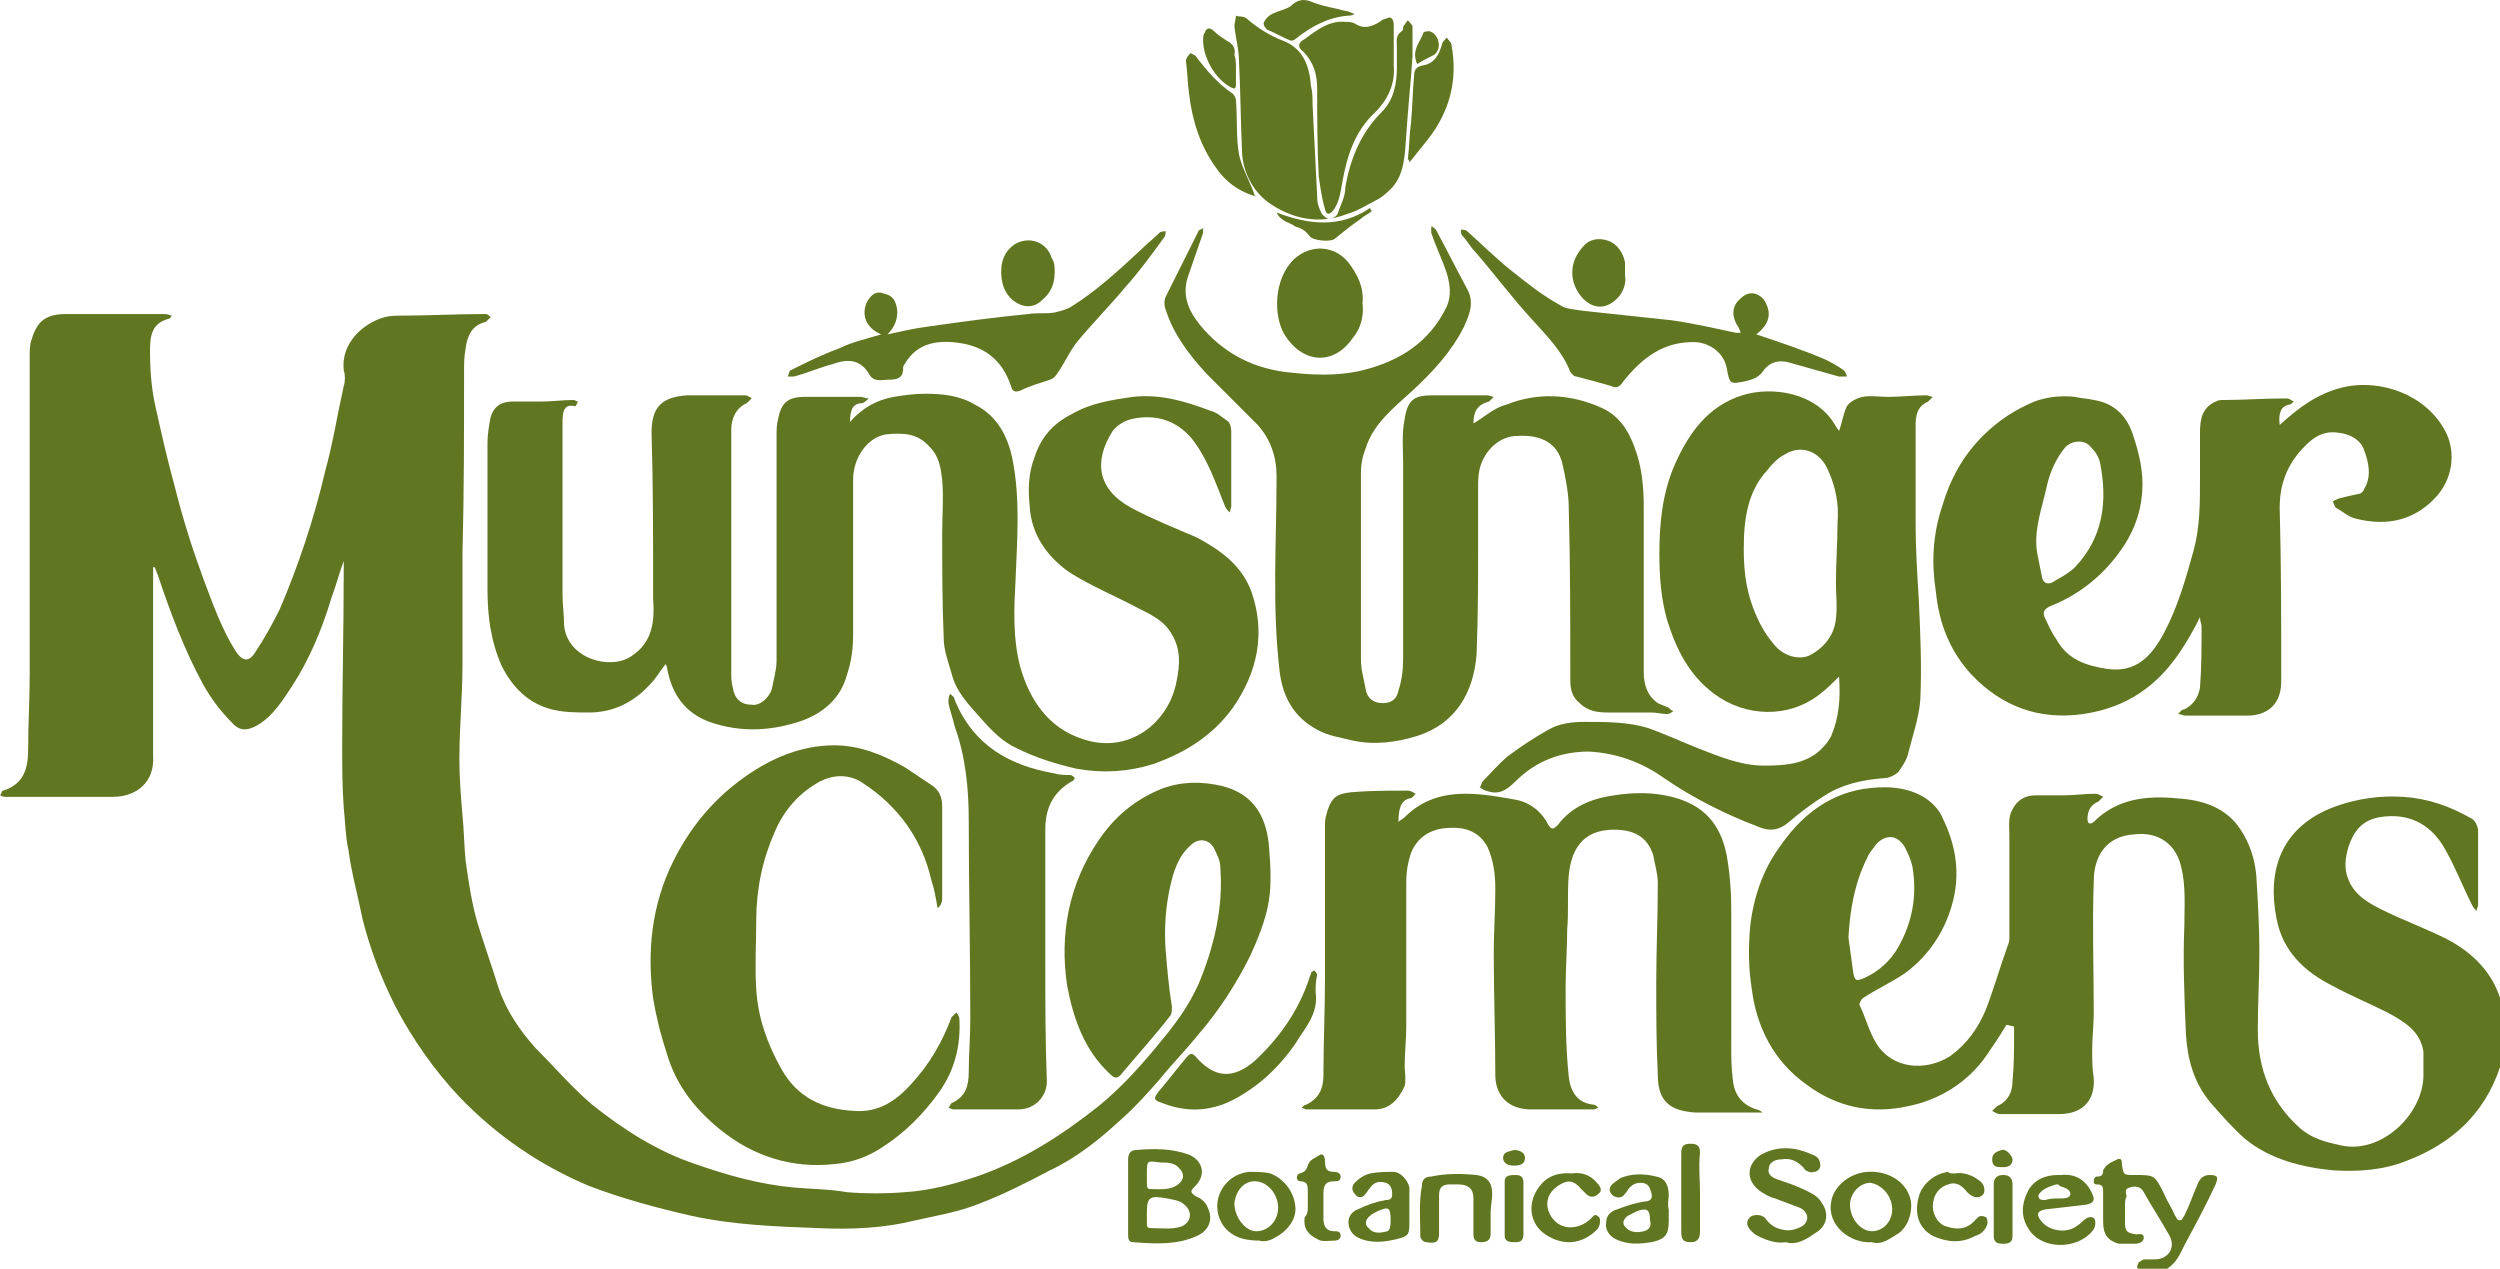<?xml version="1.0" encoding="utf-8"?>
<!-- Generator: Adobe Illustrator 27.5.0, SVG Export Plug-In . SVG Version: 6.00 Build 0)  -->
<svg version="1.1" id="Layer_1" xmlns="http://www.w3.org/2000/svg" xmlns:xlink="http://www.w3.org/1999/xlink" x="0px" y="0px"
	 viewBox="0 0 160 81.2" style="enable-background:new 0 0 160 81.2;" xml:space="preserve">
<style type="text/css">
	.st0{fill:#617620;}
</style>
<g>
	<g>
		<path class="st0" d="M136,77.3c0,0.3,0,0.6,0,0.9c0,0.6,0.1,0.7,0.7,0.8c0.2,0,0.5-0.1,0.5,0.2c0,0.3-0.3,0.4-0.6,0.4
			c-0.3,0-0.7,0-1,0c-0.7-0.2-1-0.6-1-1.4c0-0.6,0-1.3,0-1.9c0-0.3,0-0.5-0.4-0.5c-0.2,0-0.2-0.1-0.2-0.2c0-0.2,0.1-0.3,0.2-0.3
			c0.3,0,0.4-0.1,0.4-0.4c0.2-0.4,0.5-0.5,0.9-0.7c0.3-0.1,0.3,0.1,0.3,0.3c0.1,0.7,0.1,0.7,0.8,0.7c1.3,0,1.3,0,1.9,1.2
			c0.2,0.5,0.5,0.9,0.7,1.4c0.1,0.1,0.1,0.3,0.3,0.3c0.2,0,0.2-0.2,0.3-0.3c0.3-0.6,0.5-1.2,0.8-1.9c0.1-0.3,0.3-0.7,0.8-0.7
			c0.5,0,0.6,0.1,0.4,0.6c-0.6,1.3-1.3,2.6-2,3.9c-0.3,0.6-0.5,1.1-1.1,1.5c-0.6,0.3-1.1,0.2-1.7,0.1c-0.1,0-0.3-0.2-0.2-0.3
			c0-0.2,0.2-0.3,0.4-0.4c0.2,0,0.4,0,0.7,0c0.9,0,1.4-0.8,0.9-1.6c-0.5-0.9-1.1-1.8-1.6-2.7c-0.2-0.4-0.6-0.4-0.9-0.3
			c-0.4,0.1-0.2,0.4-0.2,0.6C136,76.7,136,77,136,77.3"/>
		<path class="st0" d="M72.2,76.5c0-0.8,0-1.5,0-2.3c0-0.4,0.2-0.6,0.5-0.6c1.2-0.1,2.3-0.1,3.4,0.3c0.9,0.4,1.1,1.3,0.4,2
			c-0.3,0.3-0.4,0.4,0.1,0.7c0.3,0.1,0.6,0.4,0.7,0.7c0.3,0.6,0.2,1.4-0.7,1.8c-1.3,0.6-2.7,0.5-4.1,0.4c-0.3,0-0.3-0.3-0.3-0.5
			C72.2,78.1,72.2,77.3,72.2,76.5 M73.4,77.6c0,0.2,0,0.4,0,0.7c0,0.2,0,0.3,0.3,0.3c0.6,0,1.3,0.1,1.9-0.1c0.7-0.3,0.7-1,0.2-1.4
			c-0.3-0.3-0.7-0.3-1.1-0.4C73.6,76.5,73.4,76.6,73.4,77.6 M73.4,75.2c0,0.2,0,0.4,0,0.6c0,0.1,0,0.3,0.2,0.3
			c0.6,0,1.3,0.1,1.8-0.3c0.4-0.3,0.4-0.7,0.1-1c-0.3-0.4-0.8-0.4-1.2-0.4C73.4,74.3,73.4,74.2,73.4,75.2"/>
		<path class="st0" d="M114.3,79.5c-0.6,0.1-1.2-0.1-1.8-0.4c-0.2-0.1-0.3-0.2-0.4-0.3c-0.3-0.3-0.4-0.6-0.1-0.9
			c0.2-0.2,0.8-0.2,1,0.1c0.3,0.4,0.6,0.6,1.1,0.7c0.4,0.1,0.8,0,1.2-0.2c0.5-0.3,0.5-0.9-0.1-1.2c-0.5-0.2-1.1-0.4-1.6-0.6
			c-0.4-0.1-0.7-0.3-1-0.5c-0.9-0.7-0.8-1.7,0.1-2.3c1.1-0.6,2.2-0.5,3.3,0c0.3,0.1,0.5,0.3,0.5,0.7c0,0.2-0.2,0.4-0.4,0.4
			c-0.3,0.1-0.6-0.1-0.7-0.3c-0.4-0.4-0.8-0.6-1.4-0.5c-0.4,0-0.8,0.2-0.8,0.6c-0.1,0.4,0.3,0.6,0.6,0.7c0.6,0.2,1.2,0.4,1.8,0.7
			c0.4,0.2,0.8,0.4,1,0.8c0.5,0.7,0.3,1.5-0.4,1.9C115.5,79.4,114.9,79.7,114.3,79.5"/>
		<path class="st0" d="M131.9,75.2c0.9-0.1,1.6,0.3,2,1.2c0.2,0.4,0.1,0.6-0.4,0.7c-0.9,0.1-1.7,0.2-2.6,0.3
			c-0.5,0.1-0.6,0.3-0.3,0.7c0.5,0.7,1.7,0.9,2.4,0.3c0.2-0.1,0.3-0.3,0.5-0.4c0.1-0.1,0.2-0.1,0.4-0.1c0.2,0.1,0.2,0.2,0.2,0.4
			c0,0.2-0.1,0.4-0.2,0.5c-1,1.2-3.3,1.2-4.1-0.2c-0.5-0.8-0.4-1.6,0-2.4c0.4-0.7,1.1-1,1.9-1C131.7,75.2,131.8,75.2,131.9,75.2
			 M131.6,75.8c-0.3,0.1-0.7,0.2-1,0.5c-0.1,0.1-0.2,0.2-0.1,0.4c0.1,0.1,0.2,0.1,0.4,0.1c0.3-0.1,0.6-0.1,0.9-0.1
			c0.3,0,0.7,0,0.7-0.3c0-0.3-0.4-0.4-0.7-0.5C131.8,75.8,131.7,75.8,131.6,75.8"/>
		<path class="st0" d="M119.8,79.5c-1.4,0.1-2.9-1.1-2.6-2.6c0.1-0.8,1-1.8,2.3-1.9c1.4-0.1,2.6,0.7,2.8,1.9
			c0.1,0.7-0.2,1.7-0.9,2.1C120.9,79.3,120.4,79.7,119.8,79.5 M121.1,77.4c0-0.9-0.7-1.6-1.4-1.7c-0.7,0-1.3,0.7-1.3,1.4
			c0,0.9,0.7,1.7,1.4,1.7C120.5,78.8,121.1,78.2,121.1,77.4"/>
		<path class="st0" d="M80.6,79.4c-1.1,0-1.9-0.3-2.4-1.1c-0.8-1.4,0.1-3.1,1.7-3.3c0.5,0,1,0,1.4,0.1c0.8,0.3,1.5,1.1,1.6,2.1
			c0.1,0.8-0.5,1.6-1.3,2C81.3,79.4,80.9,79.5,80.6,79.4 M81.8,77.3c0-0.9-0.7-1.7-1.5-1.7c-0.7,0-1.2,0.6-1.3,1.4
			c0,0.9,0.7,1.8,1.4,1.8C81.2,78.8,81.8,78.1,81.8,77.3"/>
		<path class="st0" d="M90.2,77.4c0,0.2,0,0.5,0,0.7c0,0.9,0,1-0.8,1.2c-0.8,0.2-1.7,0.3-2.5-0.1c-0.4-0.2-0.6-0.6-0.6-1
			c0-0.4,0.3-0.7,0.6-0.8c0.6-0.3,1.2-0.5,1.8-0.6c0.3,0,0.4-0.1,0.4-0.4c0-0.3-0.1-0.6-0.4-0.7c-0.4-0.1-0.7-0.1-1,0.3
			c-0.1,0.1-0.2,0.3-0.3,0.4c-0.2,0.3-0.5,0.3-0.7,0c-0.2-0.2-0.2-0.5,0-0.7c0.3-0.3,0.6-0.5,1-0.6c0.5-0.1,1-0.1,1.5-0.1
			c0.4,0,0.9,0.5,1,1C90.2,76.5,90.2,77,90.2,77.4C90.2,77.4,90.2,77.4,90.2,77.4 M89,78.1c0-0.8-0.1-0.9-0.8-0.6
			c-0.2,0.1-0.4,0.2-0.5,0.3c-0.3,0.2-0.4,0.6-0.1,0.8c0.3,0.4,0.8,0.3,1.2,0.2C89,78.7,89,78.3,89,78.1"/>
		<path class="st0" d="M106.8,77.4c0,0.2,0,0.5,0,0.7c0,0.9-0.2,1.2-1.1,1.4c-0.7,0.1-1.5,0.2-2.3-0.2c-0.4-0.2-0.7-0.6-0.6-1.1
			c0-0.4,0.3-0.7,0.7-0.8c0.5-0.2,1.1-0.4,1.7-0.5c0.3,0,0.6-0.1,0.5-0.5c-0.1-0.4-0.2-0.7-0.7-0.7c-0.3,0-0.5,0.1-0.7,0.3
			c-0.1,0.1-0.2,0.3-0.3,0.4c-0.2,0.3-0.5,0.3-0.8,0.1c-0.3-0.3-0.2-0.6,0.1-0.8c0.1-0.1,0.3-0.2,0.4-0.3c0.7-0.3,1.5-0.3,2.3-0.1
			c0.6,0.1,0.8,0.6,0.8,1.2C106.8,76.7,106.7,77.1,106.8,77.4L106.8,77.4z M105.6,78.1c0-0.7-0.2-0.8-0.8-0.6
			c-0.2,0.1-0.4,0.2-0.6,0.3c-0.3,0.2-0.4,0.5-0.2,0.7c0.3,0.4,0.8,0.4,1.2,0.3C105.6,78.7,105.7,78.4,105.6,78.1"/>
		<path class="st0" d="M95.4,77.6c0,0.5,0,0.9,0,1.4c0,0.4-0.3,0.5-0.6,0.5c-0.3,0-0.5-0.1-0.5-0.5c0-0.8,0-1.6,0-2.3
			c0-0.6-0.3-0.9-1-0.9c-0.2,0-0.3,0-0.5,0c-0.5,0-0.7,0.2-0.7,0.7c0,0.8,0,1.6,0,2.4c0,0.6-0.2,0.7-0.8,0.6c-0.2,0-0.4-0.2-0.4-0.4
			c0-1.1-0.1-2.1,0.1-3.2c0-0.4,0.2-0.6,0.6-0.6c0.9-0.2,1.9-0.2,2.9-0.1c0.7,0.1,1,0.5,1,1.2C95.5,76.8,95.4,77.2,95.4,77.6
			L95.4,77.6z"/>
		<path class="st0" d="M125.1,75.1c0.5-0.1,1.1,0.1,1.5,0.4c0.3,0.2,0.4,0.4,0.4,0.7c0,0.2-0.1,0.3-0.3,0.4
			c-0.3,0.1-0.6-0.1-0.8-0.3c-0.3-0.4-0.7-0.7-1.2-0.5c-0.7,0.2-1,0.8-1,1.4c0,0.6,0.4,1.2,0.9,1.3c0.6,0.2,1.2,0.2,1.7-0.3
			c0.1-0.1,0.2-0.2,0.3-0.3c0.1-0.1,0.3-0.1,0.5,0c0.1,0.1,0.1,0.3,0.1,0.4c-0.1,0.4-0.4,0.7-0.8,0.8c-0.9,0.5-1.8,0.4-2.7,0
			c-0.9-0.5-1.2-1.4-0.9-2.5c0.2-0.8,1-1.5,1.9-1.6C124.7,75.1,124.9,75.1,125.1,75.1"/>
		<path class="st0" d="M100.6,75.1c0.6-0.1,1.2,0.1,1.6,0.6c0.2,0.2,0.4,0.5,0.1,0.7c-0.2,0.2-0.5,0.3-0.8,0
			c-0.1-0.1-0.2-0.2-0.3-0.3c-0.5-0.6-0.9-0.6-1.5-0.2c-0.6,0.4-0.8,1-0.6,1.6c0.4,1.1,1.6,1.4,2.6,0.6c0.1-0.1,0.2-0.2,0.2-0.2
			c0.1-0.1,0.2-0.2,0.3-0.1c0.2,0.1,0.2,0.2,0.2,0.4c0,0.2-0.1,0.4-0.2,0.5c-0.9,0.9-2.1,1.1-3.3,0.3c-0.9-0.6-1.2-1.8-0.5-2.9
			C98.8,75.5,99.4,75,100.6,75.1"/>
		<path class="st0" d="M83.7,77.2c0-0.3,0-0.6,0-0.9c0-0.4,0-0.7-0.5-0.7c-0.1,0-0.2-0.1-0.2-0.2c0-0.2,0.1-0.3,0.2-0.3
			c0.3-0.1,0.4-0.2,0.5-0.5c0.1-0.4,0.5-0.5,0.8-0.7c0.2-0.1,0.3,0.2,0.3,0.4c0,0.5,0.1,0.7,0.6,0.7c0.2,0,0.4,0.1,0.4,0.3
			c0,0.3-0.2,0.3-0.4,0.3c-0.6,0-0.7,0.3-0.7,0.8c0,0.5,0,1.1,0,1.6c0,0.5,0.2,0.8,0.7,0.8c0.2,0,0.4,0,0.4,0.3
			c0,0.2-0.2,0.3-0.4,0.3c-0.4,0-0.8,0.1-1.1-0.1c-0.6-0.3-0.9-0.7-0.8-1.4C83.7,77.7,83.7,77.5,83.7,77.2"/>
		<path class="st0" d="M108.8,76.3c0,0.8,0,1.7,0,2.5c0,0.4-0.1,0.7-0.6,0.7c-0.5,0-0.6-0.2-0.6-0.7c0-1.7,0-3.3,0-5
			c0-0.5,0.2-0.6,0.6-0.6c0.5,0,0.6,0.2,0.6,0.6C108.7,74.7,108.8,75.5,108.8,76.3"/>
		<path class="st0" d="M127.6,77.3c0-0.5,0-1,0-1.5c0-0.4,0.2-0.6,0.6-0.6c0.4,0,0.6,0.2,0.6,0.6c0,1.1,0,2.2,0,3.3
			c0,0.4-0.2,0.5-0.6,0.5c-0.4,0-0.6-0.1-0.6-0.5C127.6,78.4,127.6,77.9,127.6,77.3"/>
		<path class="st0" d="M97.5,77.3c0,0.6,0,1.1,0,1.7c0,0.4-0.2,0.5-0.5,0.5c-0.3,0-0.7,0-0.7-0.4c0-1.2,0-2.3,0-3.5
			c0-0.4,0.4-0.4,0.7-0.4c0.3,0,0.5,0.1,0.5,0.5C97.5,76.2,97.5,76.7,97.5,77.3"/>
		<path class="st0" d="M96.9,73.6c0.4,0,0.7,0.2,0.7,0.5c0,0.4-0.3,0.5-0.7,0.5c-0.3,0-0.7-0.1-0.7-0.5
			C96.2,73.7,96.6,73.7,96.9,73.6"/>
		<path class="st0" d="M128.2,74.7c-0.4,0-0.7,0-0.7-0.5c0-0.4,0.3-0.5,0.6-0.6c0.3-0.1,0.7,0.4,0.7,0.6
			C128.8,74.6,128.5,74.7,128.2,74.7"/>
		<path class="st0" d="M22,35.9c-0.3,0.8-0.5,1.6-0.8,2.4c-0.6,2-1.4,3.9-2.5,5.6c-0.6,0.9-1.2,1.9-2.2,2.5
			c-0.7,0.4-1.2,0.4-1.7-0.2c-0.7-0.7-1.3-1.5-1.8-2.4c-1.2-2.2-2.1-4.6-2.9-7c-0.1-0.2-0.1-0.3-0.2-0.5c0,0-0.1,0-0.1,0
			c0,0.6,0,1.1,0,1.7c0,2.5,0,5,0,7.4c0,1,0,2,0,3C9.9,50,8.8,51,7.2,51c-2.3,0-4.5,0-6.8,0C0.3,51,0.2,51,0,50.9
			c0.1-0.1,0.1-0.3,0.2-0.3c1.3-0.4,1.6-1.4,1.6-2.6c0-1.6,0.1-3.2,0.1-4.8c0-6.8,0-13.6,0-20.4c0-0.3,0-0.7,0.1-1
			c0.3-1,0.7-1.7,2.2-1.7c2.1,0,4.2,0,6.4,0c0.1,0,0.3,0.1,0.4,0.1c-0.1,0.1-0.1,0.2-0.2,0.2c-1.2,0.3-1.2,1.3-1.2,2.2
			c0,1.1,0.1,2.2,0.3,3.2c0.4,1.8,0.8,3.6,1.3,5.4c0.5,2,1.1,3.9,1.8,5.8c0.6,1.6,1.2,3.3,2.1,4.7c0.4,0.6,0.8,0.7,1.2,0.1
			c0.6-0.9,1.1-1.8,1.6-2.8c1.2-2.8,2.2-5.8,2.9-8.8c0.5-1.8,0.8-3.7,1.2-5.5c0.1-0.3,0.1-0.7,0-1c-0.2-1.7,1.2-3,2.6-3.4
			c0.4-0.1,0.8-0.1,1.1-0.1c1.7,0,3.5-0.1,5.2-0.1c0.1,0,0.2,0,0.2,0c0.1,0,0.2,0.1,0.3,0.2c-0.1,0.1-0.2,0.2-0.3,0.3
			c-0.9,0.2-1.2,0.9-1.3,1.7c-0.1,0.5-0.1,1-0.1,1.5c0,3.9,0,7.7-0.1,11.6c0,2.4,0,4.7,0,7.1c0,2-0.2,4.1-0.2,6.1
			c0,1.2,0.1,2.4,0.2,3.6c0.1,1,0.1,1.9,0.2,2.9c0.2,1.4,0.4,2.8,0.8,4.1c0.4,1.3,0.9,2.7,1.3,4c0.5,1.5,1.4,2.8,2.4,3.9
			c1.2,1.2,2.3,2.5,3.6,3.6c2,1.6,4.2,3,6.6,3.8c2,0.7,4.1,1.3,6.3,1.5c1.1,0.1,2.3,0.1,3.4,0.3c1.2,0.1,2.5,0.1,3.7,0
			c1.6-0.1,3.1-0.5,4.6-1c2.9-1,5.4-2.6,7.8-4.5c1.6-1.3,2.9-2.8,4.2-4.4c0.9-1.1,1.6-2.1,2.2-3.4c1-2.4,1.6-4.9,1.4-7.5
			c0-0.4-0.2-0.8-0.4-1.2c-0.3-0.6-1-0.7-1.5-0.2c-0.8,0.7-1.1,1.7-1.3,2.6c-0.3,1.3-0.4,2.7-0.3,4.1c0.1,1.2,0.2,2.4,0.4,3.6
			c0,0.2,0,0.5-0.1,0.6c-1,1.3-2.1,2.5-3.1,3.7c-0.3,0.4-0.5,0.3-0.8,0c-1.6-1.5-2.3-3.5-2.7-5.6c-0.5-3.3,0.1-6.5,2-9.3
			c1-1.5,2.3-2.6,4-3.3c1.3-0.5,2.6-0.5,3.9-0.2c2,0.5,2.8,1.9,3,3.7c0.1,1.2,0.2,2.5,0,3.7c-0.2,1.2-0.7,2.4-1.2,3.5
			c-0.9,1.8-2,3.5-3.3,5c-0.8,1-1.7,1.9-2.5,2.9c-0.8,0.9-1.5,1.7-2.4,2.5c-1.4,1.3-2.9,2.5-4.6,3.3c-1.5,0.8-3.1,1.6-4.7,2.2
			c-1.3,0.5-2.6,0.7-3.9,1c-2,0.5-4.1,0.6-6.2,0.5c-2.7-0.1-5.5-0.2-8.2-0.8c-2.2-0.5-4.4-1.1-6.5-1.9c-3.1-1.3-5.9-3.2-8.3-5.7
			c-1.6-1.7-3-3.7-4.1-5.8c-0.9-1.8-1.6-3.6-2.1-5.6c-0.3-1.5-0.7-2.9-0.9-4.4c-0.2-0.9-0.2-1.8-0.3-2.7c-0.1-1.3-0.1-2.7-0.1-4
			c0-3.8,0.1-7.5,0.1-11.3c0-0.2,0-0.4,0-0.6C22.1,36,22,35.9,22,35.9"/>
		<path class="st0" d="M54.4,27c0.8-0.9,1.7-1.4,2.8-1.6c0.6-0.1,1.3-0.2,2-0.2c1.1,0,2.2,0.1,3.2,0.7c1.4,0.7,2.1,2,2.4,3.5
			c0.5,2.5,0.3,5.1,0.2,7.6c-0.1,1.9-0.2,3.8,0.3,5.7c0.6,2.1,1.8,3.9,4,4.6c2.9,1,5.5-1,6-3.7c0.2-1,0.3-2-0.3-3
			c-0.5-0.9-1.4-1.3-2.2-1.7c-1.5-0.8-3-1.4-4.4-2.3c-1.4-1-2.4-2.4-2.5-4.2c-0.1-1-0.1-2.1,0.3-3.1c0.4-1.3,1.2-2.2,2.4-2.8
			c1.2-0.7,2.5-0.9,3.9-1.1c1.8-0.2,3.4,0.3,5,0.9c0.4,0.1,0.7,0.4,1,0.6c0.2,0.1,0.3,0.4,0.3,0.7c0,1.6,0,3.2,0,4.8
			c0,0.1-0.1,0.3-0.1,0.4c-0.1-0.1-0.2-0.2-0.3-0.4c-0.6-1.5-1.1-3-2.1-4.3c-1-1.2-2.3-1.6-3.8-1.3c-0.5,0.1-1,0.4-1.3,0.8
			c-1.2,1.9-1,3.7,1.2,4.9c1.3,0.7,2.8,1.3,4.2,1.9c1.5,0.8,2.9,1.8,3.5,3.5c0.9,2.6,0.4,5.1-1.2,7.4c-1.3,1.8-3.1,2.9-5.1,3.6
			c-1.6,0.5-3.2,0.6-4.9,0.3c-1.3-0.3-2.6-0.7-3.8-1.3c-0.9-0.4-1.6-1.1-2.3-1.9c-0.8-0.9-1.6-1.7-1.9-2.9c-0.2-0.7-0.5-1.5-0.5-2.2
			c-0.1-2.3-0.1-4.5-0.1-6.8c0-1.1,0.1-2.2,0-3.4c-0.1-0.8-0.2-1.5-0.8-2.1c-0.8-0.9-1.7-0.9-2.8-0.8c-1.2,0.2-2.1,1.5-2.1,2.9
			c0,3.3,0,6.6,0,9.9c0,0.9-0.1,1.7-0.4,2.6c-0.4,1.5-1.5,2.4-2.8,2.9c-2,0.7-4,0.8-6,0.1c-1.6-0.6-2.4-1.8-2.7-3.4
			c0-0.1,0-0.1-0.1-0.3c-0.4,0.5-0.6,0.9-1,1.3c-1,1.1-2.3,1.8-3.9,1.8c-0.8,0-1.6,0-2.4-0.2c-1.5-0.4-2.5-1.4-3.2-2.8
			c-0.7-1.6-0.9-3.2-0.9-4.9c0-3.1,0-6.3,0-9.4c0-0.5,0.1-1.1,0.2-1.6c0.2-0.7,0.7-1,1.4-1c0.6,0,1.2,0,1.8,0c0.7,0,1.4-0.1,2.1-0.1
			c0.1,0,0.2,0.1,0.3,0.1c-0.1,0.1-0.1,0.3-0.2,0.3C36,25.8,36,26.5,36,27.2c0,3.6,0,7.2,0,10.8c0,0.7,0.1,1.3,0.1,2
			c0.2,2.2,3,2.9,4.3,2c1.4-0.9,1.5-2.3,1.4-3.7c0-0.2,0-0.4,0-0.5c0-3.4,0-6.8-0.1-10.1c0-1.6,0.6-2.3,2.3-2.4c1.2,0,2.5,0,3.7,0
			c0.1,0,0.3,0.1,0.4,0.2c-0.1,0.1-0.2,0.2-0.3,0.3c-0.7,0.3-1,1-1,1.7c0,3.4,0,6.8,0,10.2c0,1.8,0,3.5,0,5.3c0,0.3,0,0.7,0.1,1
			c0.1,0.7,0.5,1.1,1.2,1.1c0.5,0.1,1.1-0.4,1.3-1c0.1-0.6,0.3-1.2,0.3-1.8c0-4.8,0-9.6,0-14.4c0-0.4,0-0.7,0.1-1.1
			c0.2-1,0.6-1.4,1.7-1.4c1.2,0,2.4,0,3.6,0c0.1,0,0.3,0.1,0.5,0.1c-0.1,0.1-0.2,0.2-0.4,0.3C54.6,25.8,54.4,26.2,54.4,27"/>
		<path class="st0" d="M128.4,65.6c-0.4,0.7-0.9,1.4-1.3,2c-1.2,1.7-3,2.8-5,3.2c-2.3,0.5-4.5,0.1-6.5-1.4c-2.1-1.5-3.2-3.7-3.5-6.2
			c-0.2-1.3-0.2-2.5-0.1-3.8c0.2-1.9,0.8-3.7,1.9-5.2c1.3-1.9,3-3.3,5.3-3.7c1.3-0.2,2.7-0.2,3.9,0.5c0.5,0.3,1,0.8,1.2,1.3
			c0.9,1.8,1.2,3.7,0.6,5.7c-0.5,1.7-1.5,3.2-3,4.3c-0.9,0.6-1.8,1-2.7,1.6c-0.1,0.1-0.2,0.3-0.2,0.4c0.4,0.8,0.6,1.7,1.1,2.5
			c1,1.6,3.1,1.8,4.7,0.8c1.1-0.8,1.8-1.8,2.3-3c0.5-1.3,0.9-2.7,1.4-4.1c0.1-0.2,0.1-0.4,0.1-0.5c0-2.2,0-4.4,0-6.5
			c0-0.6-0.1-1.2,0.2-1.7c0.3-0.6,0.8-0.9,1.5-0.9c0.6,0,1.2,0,1.8,0c0.7,0,1.3-0.1,2-0.1c0.2,0,0.3,0.1,0.5,0.2
			c-0.1,0.1-0.2,0.2-0.3,0.3c-0.5,0.2-0.7,0.6-0.7,1.1c0,0.1,0,0.2,0.1,0.3c0.1,0,0.2,0,0.3-0.1c1.5-1.5,3.4-1.7,5.4-1.5
			c1.6,0.1,3.1,0.6,4,2c0.6,0.9,0.9,1.9,1,2.9c0.1,1.6,0.2,3.3,0.2,4.9c0,1.7-0.1,3.3-0.1,5c0,2.5,0.8,4.6,2.7,6.3
			c0.8,0.7,1.7,0.9,2.6,1.1c2.6,0.6,5.3-2,5.3-4.5c0-0.5,0-1,0-1.5c-0.2-1.3-1.2-1.9-2.3-2.5c-1.2-0.6-2.4-1.1-3.5-1.7
			c-1.8-0.9-3.2-2.2-3.6-4.3c-0.6-3,0.2-5.9,3.8-7.2c1.4-0.5,2.9-0.7,4.3-0.6c1.6,0.1,3,0.6,4.4,1.4c0.2,0.1,0.4,0.5,0.4,0.8
			c0,1.6,0,3.1,0,4.7c0,0.1-0.1,0.3-0.1,0.4c-0.1-0.1-0.2-0.2-0.3-0.4c-0.6-1.2-1.1-2.5-1.8-3.7c-0.9-1.5-2.3-2.2-4.1-1.9
			c-1.2,0.2-1.7,1-2,1.9c-0.2,0.7-0.3,1.4,0,2.1c0.4,1,1.3,1.5,2.1,1.9c1.4,0.7,2.8,1.2,4.2,1.9c1.7,0.9,3,2.2,3.5,4.1
			c0.3,1.3,0.3,2.7-0.1,4.1c-1,3-3.1,4.9-6,6c-1.5,0.6-3.1,0.7-4.7,0.6c-2-0.2-4-0.7-5.6-2c-0.8-0.7-1.5-1.5-2.2-2.3
			c-1.1-1.3-1.5-2.8-1.6-4.4c-0.1-2.3-0.2-4.7-0.1-7c0-1.2,0.1-2.5-0.2-3.7c-0.3-1.4-1.4-2.3-3-2.1c-1.8,0.1-2.6,1.4-2.6,3
			c-0.1,2.8,0,5.6,0,8.4c0,0.8-0.1,1.6-0.1,2.4c0,0.6,0,1.2,0.1,1.8c0.1,1.6-0.9,2.3-2.2,2.3c-1.3,0-2.5,0-3.8,0
			c-0.2,0-0.3-0.1-0.5-0.2c0.1-0.1,0.2-0.2,0.3-0.3c0.7-0.3,1-0.9,1-1.6c0.1-1,0.1-2,0.1-3c0-0.2,0-0.4,0-0.5
			C128.5,65.6,128.5,65.6,128.4,65.6 M118.3,60c0.1,0.7,0.2,1.5,0.3,2.2c0.1,0.6,0.2,0.6,0.7,0.4c0.9-0.4,1.7-1.1,2.2-2
			c0.9-1.6,1.2-3.3,0.9-5.1c-0.1-0.5-0.3-0.9-0.5-1.3c-0.5-0.8-1.2-0.8-1.8-0.2c-0.2,0.3-0.5,0.6-0.6,0.9
			C118.7,56.5,118.4,58.2,118.3,60"/>
		<path class="st0" d="M94.3,27.1c0.7-0.4,1.3-1,2.1-1.2c2-0.8,4.1-0.7,6.1,0.2c1.1,0.5,1.7,1.4,2.1,2.5c0.5,1.3,0.6,2.6,0.6,3.9
			c0,3.5,0,7,0,10.5c0,0.8,0.2,1.5,0.9,2c0.2,0.1,0.5,0.2,0.7,0.3c0.1,0.1,0.2,0.2,0.3,0.2c-0.1,0.1-0.3,0.2-0.4,0.2
			c-0.3,0-0.7-0.1-1-0.1c-0.9,0-1.9,0-2.8,0c-0.7,0-1.3-0.1-1.8-0.6c-0.5-0.4-0.6-0.9-0.6-1.5c0-3.7,0-7.4-0.1-11
			c0-0.9-0.2-1.9-0.4-2.8c-0.3-1.3-1.3-1.9-2.9-1.8c-1.1,0-2.1,0.9-2.4,2.1c-0.1,0.4-0.1,0.8-0.1,1.2c0,1.1,0,2.2,0,3.3
			c0,2.5,0,4.9-0.1,7.4c-0.2,2.4-1.3,4.4-3.8,5.2c-1.3,0.4-2.7,0.6-4.1,0.3c-0.8-0.2-1.6-0.3-2.3-0.7c-1.5-0.8-2.2-2.1-2.4-3.7
			c-0.5-4.2-0.2-8.3-0.2-12.5c0-1.3-0.4-2.4-1.2-3.3c-1.1-1.1-2.2-2.2-3.3-3.3c-1.1-1.2-2.1-2.5-2.6-4.1c-0.1-0.2-0.1-0.6,0-0.8
			c0.7-1.4,1.4-2.8,2.1-4.2c0-0.1,0.2-0.1,0.3-0.2c0,0.1,0,0.2,0,0.3c-0.3,0.9-0.6,1.7-0.9,2.6c-0.5,1.3-0.1,2.3,0.7,3.3
			c1.4,1.7,3.2,2.7,5.4,3c1.7,0.2,3.3,0.3,5-0.1c2.4-0.6,4.3-1.8,5.4-4.1c0.3-0.7,0.2-1.4,0-2.1c-0.3-0.9-0.7-1.7-1-2.6
			c0-0.1,0-0.2,0-0.4c0.1,0,0.2,0.1,0.3,0.2c0.7,1.3,1.3,2.5,2,3.8c0.5,0.9,0.1,1.7-0.2,2.4c-0.8,1.6-2,2.9-3.3,4.1
			c-1.2,1.1-2.5,2.1-3,3.7c-0.2,0.5-0.3,1-0.3,1.6c0,4,0,7.9,0,11.9c0,0.7,0.2,1.3,0.3,1.9c0.1,0.6,0.5,0.9,1.1,0.9
			c0.6,0,0.9-0.3,1-0.8c0.2-0.6,0.3-1.3,0.3-2c0-4.2,0-8.3,0-12.5c0-1-0.1-1.9,0.1-2.9c0.2-1.3,0.7-1.5,1.8-1.5c1.2,0,2.4,0,3.5,0
			c0.1,0,0.3,0.1,0.4,0.1c-0.1,0.1-0.2,0.2-0.3,0.3C94.5,25.9,94.3,26.4,94.3,27.1"/>
		<path class="st0" d="M145.9,27.2c1.2-1.1,2.4-2,4-2.4c2.5-0.6,5.4,0.5,6.6,2.8c0.6,1.1,0.6,2.8-0.5,4.1c-1.4,1.6-3.2,2-5.2,1.5
			c-0.5-0.1-0.9-0.5-1.3-0.7c-0.1-0.1-0.1-0.2-0.2-0.4c0.1-0.1,0.2-0.1,0.4-0.2c0.4-0.1,0.8-0.2,1.3-0.3c0.1,0,0.3-0.2,0.3-0.3
			c0.5-0.8,0.3-1.7,0-2.5c-0.2-0.6-0.8-1-1.6-1.1c-1.2-0.2-1.9,0.5-2.6,1.3c-0.8,1-1.2,2.1-1.2,3.5c0.1,3.7,0.1,7.4,0.1,11.1
			c0,1.4-0.8,2.2-2.2,2.2c-1.3,0-2.6,0-3.9,0c-0.2,0-0.3-0.1-0.5-0.1c0.1-0.1,0.2-0.3,0.4-0.3c0.6-0.3,0.9-0.8,1-1.4
			c0.1-1.3,0.1-2.6,0.1-3.9c0-0.2-0.1-0.3-0.1-0.6c-0.4,0.8-0.8,1.5-1.2,2.1c-1.5,2.3-3.5,3.7-6.3,4.1c-2.8,0.4-5.2-0.5-7.1-2.5
			c-1.4-1.5-2.1-3.3-2.3-5.3c-0.3-1.9-0.2-3.7,0.4-5.5c0.5-1.7,1.3-3.2,2.6-4.5c1-1,2.1-1.7,3.3-2.2c0.8-0.3,1.7-0.4,2.6-0.3
			c0.4,0.1,0.8,0.1,1.2,0.2c1.3,0.2,2.1,1,2.5,2.2c0.4,1.2,0.7,2.4,0.6,3.7c-0.1,1.4-0.6,2.7-1.5,3.9c-1.1,1.5-2.6,2.7-4.4,3.4
			c-0.4,0.2-0.5,0.4-0.3,0.8c0.2,0.4,0.4,0.9,0.7,1.3c0.7,1.3,1.9,1.7,3.2,1.9c1.9,0.3,2.9-0.8,3.7-2.3c0.9-1.7,1.4-3.5,1.9-5.3
			c0.4-1.5,0.4-3,0.4-4.6c0-1,0-1.9,0-2.9c0-0.8,0.1-1.6,1-2c0.2-0.1,0.3-0.1,0.5-0.1c1.3,0,2.6-0.1,3.9-0.1c0.1,0,0.2,0,0.2,0
			c0.1,0,0.2,0.1,0.4,0.2c-0.1,0.1-0.2,0.2-0.3,0.2C146,26,145.8,26.4,145.9,27.2 M130.4,35.5c0.1,0.5,0.2,1,0.3,1.5
			c0.1,0.3,0.3,0.4,0.6,0.3c0.5-0.3,1.1-0.6,1.5-1c1.8-1.9,2.1-4.2,1.6-6.7c-0.1-0.4-0.3-0.7-0.6-1c-0.4-0.5-1.2-0.4-1.6,0
			c-0.6,0.7-1,1.6-1.2,2.5C130.7,32.5,130.1,34,130.4,35.5"/>
		<path class="st0" d="M112.8,71.2c-0.2,0-0.3,0-0.5,0c-1.3,0-2.6,0-3.8,0c-1.6-0.1-2.4-0.7-2.4-2.4c-0.1-2-0.1-3.9-0.1-5.9
			c0-2.1,0.1-4.2,0.1-6.4c0-0.6-0.2-1.2-0.3-1.8c-0.4-1.2-1.3-1.6-2.5-1.6c-1.7,0-2.7,0.9-2.9,2.9c-0.1,1.2,0,2.4-0.1,3.5
			c0,1.2-0.1,2.5-0.1,3.7c0,1.9,0,3.8,0.2,5.7c0.1,0.9,0.5,1.7,1.6,1.8c0.1,0,0.2,0.1,0.3,0.2c-0.1,0-0.2,0.1-0.3,0.1
			c-1.4,0-2.8,0-4.2,0c-1.5-0.1-2.1-1.1-2.1-2.2c0-2.6-0.1-5.2-0.1-7.8c0-1.4,0.1-2.7,0.1-4.1c0-0.9-0.1-1.8-0.5-2.7
			c-0.6-1.1-1.6-1.3-2.7-1.2c-1,0.1-1.8,0.6-2.2,1.6c-0.2,0.6-0.3,1.2-0.3,1.8c0,3.1,0,6.2,0,9.3c0,0.8-0.1,1.7-0.1,2.5
			c0,0.4,0.1,0.9,0,1.3C89.5,70.4,88.9,71,88,71c-1.5,0-2.9,0-4.4,0c-0.1,0-0.2-0.1-0.3-0.1c0.1-0.1,0.2-0.2,0.3-0.2
			c0.8-0.4,1.1-1,1.1-1.9c0-2.1,0.1-4.2,0.1-6.3c0-3.2,0-6.4,0-9.6c0-0.3,0-0.5,0.1-0.8c0.3-1.2,0.8-1.3,1.6-1.4
			c1.2-0.1,2.4-0.1,3.6-0.1c0.2,0,0.3,0.1,0.5,0.2c-0.1,0.1-0.2,0.3-0.4,0.3c-0.4,0.1-0.7,0.4-0.7,1.5c0.1-0.1,0.3-0.2,0.4-0.3
			c1.1-1.1,2.4-1.5,3.9-1.5c1.1,0,2.2,0.2,3.3,0.4c0.9,0.2,1.6,0.8,2,1.6c0.2,0.3,0.3,0.3,0.6,0c0.9-1.2,2.2-1.7,3.6-1.9
			c1.3-0.2,2.5-0.2,3.7,0.1c2,0.5,3.1,1.7,3.5,3.7c0.2,1.1,0.3,2.3,0.3,3.4c0,2.9,0,5.9,0,8.8c0,0.7,0,1.4,0.1,2.2
			c0.1,1,0.6,1.6,1.5,1.9c0.1,0,0.3,0.1,0.4,0.2C112.8,71.1,112.8,71.2,112.8,71.2"/>
		<path class="st0" d="M117.7,27.6c0.2-0.6,0.3-1.2,0.5-1.6c0.2-0.3,0.6-0.5,1-0.6c0.5-0.1,1.1,0,1.6,0c0.8,0,1.7-0.1,2.5-0.1
			c0.1,0,0.3,0.1,0.4,0.1c-0.1,0.1-0.2,0.2-0.3,0.3c-0.7,0.3-0.8,0.9-0.8,1.5c0,2.1,0,4.2,0,6.3c0,1.6,0.1,3.2,0.2,4.8
			c0.1,2.2,0.2,4.3,0.1,6.5c-0.1,1.2-0.5,2.3-0.8,3.5c-0.1,0.4-0.4,0.8-0.6,1.1c-0.2,0.2-0.6,0.4-0.9,0.4c-1.4,0.1-2.7,0.4-3.8,1.1
			c-0.8,0.5-1.6,1.1-2.3,1.7c-0.7,0.6-1.3,0.6-2,0.3c-2.1-0.8-4.1-1.8-6-3.1c-1.4-1-3-1.6-4.8-1.7c-1.8,0-3.4,0.6-4.7,1.9
			c-0.6,0.6-1.1,0.9-1.9,0.6c-0.1,0-0.2-0.1-0.4-0.2c0.1-0.1,0.1-0.3,0.2-0.4c0.5-0.5,1-1.1,1.6-1.6c0.8-0.6,1.7-1.2,2.6-1.7
			c0.7-0.4,1.5-0.5,2.3-0.5c1.4,0,2.8,0,4.1,0.4c1.1,0.4,2.2,0.9,3.2,1.3c1.3,0.5,2.7,1.1,4.2,1.1c1.4,0,2.8-0.1,3.8-1.2
			c0.2-0.2,0.4-0.5,0.5-0.7c0.5-1.2,0.6-2.4,0.5-3.8c-0.4,0.4-0.8,0.8-1.2,1.1c-2,1.6-4.8,1.5-6.8,0c-1.6-1.2-2.4-2.8-3-4.7
			c-0.4-1.4-0.5-2.8-0.5-4.3c0-1.9,0.2-3.9,1-5.7c0.9-2,2.1-3.7,4.3-4.4c1.9-0.6,4.8-0.2,6,2C117.6,27.5,117.7,27.5,117.7,27.6
			 M111.6,35.1c0,1.2,0.1,2.5,0.6,3.8c0.3,0.8,0.7,1.6,1.3,2.3c0.6,0.8,1.7,1.1,2.4,0.7c0.9-0.5,1.5-1.3,1.6-2.3
			c0.1-0.8,0-1.5,0-2.3c0-1.3,0.1-2.5,0.1-3.8c0.1-1.2-0.1-2.3-0.6-3.4c-0.5-1.2-1.7-1.7-2.8-1c-0.4,0.2-0.8,0.6-1.1,1
			C111.9,31.4,111.6,33.1,111.6,35.1"/>
		<path class="st0" d="M60,58.1c-0.1-0.6-0.2-1.2-0.4-1.8c-0.6-2.6-2.1-4.7-4.4-6.2c-0.9-0.6-1.9-0.5-2.7-0.1
			c-1.3,0.7-2.3,1.8-2.9,3.2c-0.8,1.8-1.2,3.7-1.2,5.7c0,1.5-0.1,2.9,0,4.4c0.1,1.8,0.7,3.5,1.6,5.1c1,1.8,2.6,2.6,4.7,2.7
			c1.5,0.1,2.6-0.6,3.6-1.7c1.2-1.3,2-2.7,2.6-4.3c0.1-0.1,0.2-0.2,0.3-0.3c0.1,0.1,0.2,0.3,0.2,0.4c0.1,1.7-0.3,3.3-1.3,4.7
			c-1,1.4-2.2,2.6-3.6,3.5c-0.9,0.6-1.9,1-3.1,1.1c-2.7,0.3-5.2-0.5-7.3-2.2c-1.6-1.3-2.8-2.8-3.4-4.8c-0.4-1.2-0.7-2.4-0.9-3.6
			c-0.4-3-0.1-6,1.3-8.8c1.1-2.2,2.6-4,4.6-5.4c1.7-1.2,3.6-2,5.7-2c1.6,0,3.1,0.6,4.5,1.4c0.6,0.4,1.2,0.8,1.8,1.2
			c0.4,0.3,0.6,0.7,0.6,1.3c0,1.9,0,3.9,0,5.8c0,0.2,0,0.3-0.1,0.5C60.1,58.1,60,58.1,60,58.1"/>
		<path class="st0" d="M63.2,71c-0.7,0-1.4,0-2.2,0c-0.1,0-0.2-0.1-0.3-0.1c0.1-0.1,0.1-0.2,0.2-0.3c0.9-0.4,1.1-1.1,1.1-2
			c0-1.1,0.1-2.2,0.1-3.4c0-4.2-0.1-8.5-0.1-12.7c0-2-0.2-4.1-0.9-6C61,46,60.8,45.5,60.7,45c0-0.2,0-0.4,0.1-0.6
			c0.1,0.1,0.3,0.2,0.3,0.4c1.2,2.9,3.5,4.2,6.4,4.7c0.3,0.1,0.7,0.1,1,0.1c0.1,0,0.2,0.1,0.3,0.2c-0.1,0.1-0.1,0.2-0.2,0.2
			c-1.2,0.7-1.7,1.7-1.7,3.1c0,2.9,0,5.8,0,8.7c0,2.5,0,4.9,0.1,7.4c0,1-0.8,1.8-1.8,1.8C64.6,71,63.9,71,63.2,71"/>
		<path class="st0" d="M84,6.6c0.1,2,0.2,4,0.3,6c0,0.4,0.1,0.7,0.3,1.1c0.1,0.1,0.3,0.3,0.4,0.3c0.2,0,0.5-0.1,0.6-0.3
			c0.2-0.6,0.5-1.1,0.5-1.7c0.3-1.8,1-3.5,2.3-4.8c0.8-0.8,1-1.8,1-2.9c0-0.4,0-0.8,0-1.3c0-0.4-0.1-0.7,0.3-1
			c0.1,0,0.1-0.2,0.1-0.3c0.1-0.1,0.2-0.3,0.3-0.4c0.1,0.1,0.3,0.3,0.3,0.4c0,0.6,0,1.3,0,1.9C90.3,5.2,90.1,7,90,8.7
			c-0.1,1.2-0.1,2.4-0.9,3.3c-0.3,0.3-0.6,0.6-1,0.8c-0.6,0.3-1.2,0.7-1.9,0.9c-1.8,0.7-3.6,0.3-5.1-0.8c-0.9-0.7-1.5-1.8-1.6-3
			c-0.1-2-0.1-3.9-0.2-5.9c0-0.8-0.2-1.5-0.3-2.3c0-0.2,0.1-0.5,0.1-0.7c0.2,0.1,0.5,0,0.7,0.2c0.7,0.6,1.5,1.1,2.3,1.4
			c1.3,0.5,1.7,1.6,1.8,2.9C84,5.9,84,6.2,84,6.6C84,6.6,84,6.6,84,6.6"/>
		<path class="st0" d="M112.4,21.4c1.5,0.5,3,1,4.4,1.6c0.4,0.2,0.8,0.4,1.2,0.7c0.1,0.1,0.2,0.3,0.2,0.4c-0.2,0-0.3,0-0.5,0
			c-1.1-0.3-2.1-0.6-3.2-0.9c-0.7-0.2-1.3,0-1.7,0.6c-0.3,0.4-0.7,0.5-1.1,0.6c-1,0.2-1,0.2-1.2-0.9c-0.2-0.9-1-1.5-1.9-1.6
			c-2.1-0.1-3.5,1-4.7,2.5c-0.2,0.3-0.4,0.5-0.8,0.3c-0.7-0.2-1.4-0.4-2.2-0.6c-0.2,0-0.3-0.2-0.4-0.3c-0.5-1.3-1.5-2.3-2.4-3.3
			c-1.3-1.4-2.4-2.9-3.7-4.4c-0.3-0.3-0.5-0.7-0.8-1c-0.1-0.1-0.1-0.2-0.1-0.4c0.1,0,0.3,0,0.4,0.1c0.9,0.8,1.8,1.7,2.8,2.5
			c1,0.8,2,1.6,3.1,2.2c0.4,0.3,1,0.3,1.6,0.4c1.9,0.2,3.7,0.4,5.6,0.6c1.4,0.2,2.7,0.5,4.1,0.8c0.1,0,0.2,0,0.3,0
			c0-0.1-0.1-0.2-0.1-0.3c-0.5-0.7-0.5-1.4,0.1-1.9c0.5-0.5,1.1-0.4,1.5,0.1C113.4,20,113.3,20.7,112.4,21.4"/>
		<path class="st0" d="M56.4,21.4c-1-0.4-1.3-1.3-0.9-2.1c0.3-0.5,0.6-0.7,1.1-0.5c0.5,0.1,0.7,0.4,0.8,0.9c0.1,0.6-0.1,1.2-0.6,1.7
			c0.9-0.2,1.8-0.4,2.6-0.5c2.1-0.3,4.3-0.6,6.4-0.8c0.6-0.1,1.1,0,1.7-0.1c0.4-0.1,0.8-0.2,1.1-0.4c1.6-1,3-2.3,4.4-3.6
			c0.4-0.4,0.8-0.7,1.2-1.1c0.1-0.1,0.3-0.1,0.4-0.1c0,0.1,0,0.3-0.1,0.4c-0.8,1.1-1.6,2.2-2.5,3.2c-1,1.2-2,2.2-3,3.4
			c-0.5,0.6-0.8,1.3-1.2,1.9c-0.2,0.3-0.3,0.5-0.6,0.6c-0.6,0.2-1.3,0.4-1.9,0.7c-0.3,0.1-0.5,0.1-0.6-0.3c-0.5-1.5-1.5-2.4-3-2.7
			c-1.6-0.3-3-0.1-3.8,1.3c-0.1,0.1-0.1,0.2-0.1,0.3c0,0.6-0.4,0.7-0.9,0.7c-0.5,0-1,0.2-1.3-0.4c-0.5-0.8-1.2-1-2.3-0.6
			c-0.8,0.2-1.7,0.6-2.5,0.8c-0.1,0-0.3,0-0.4,0c0.1-0.1,0.1-0.4,0.2-0.4c1-0.5,2-1,3.1-1.4C54.5,21.9,55.4,21.7,56.4,21.4"/>
		<path class="st0" d="M89.2,3.3c0,0.3,0,0.6,0,0.9c0.1,1.2-0.4,2.2-1.2,3c-1.3,1.2-1.8,2.8-2.1,4.5c-0.1,0.6-0.2,1.3-0.6,1.8
			c-0.3,0.3-0.4,0.2-0.5-0.1c-0.2-0.7-0.3-1.4-0.4-2.1c-0.1-1.9-0.1-3.8-0.1-5.6c0-0.9-0.2-1.7-0.9-2.4C83,3,83.1,2.7,83.5,2.5
			c0.8-0.6,1.6-1.2,2.6-1.1c0.2,0,0.4,0,0.6,0.1c0.6,0.4,1.1,0.2,1.6-0.1c0.1-0.1,0.3-0.2,0.4-0.2C89,1,89.2,1.2,89.2,1.6
			C89.2,2.1,89.2,2.7,89.2,3.3L89.2,3.3z"/>
		<path class="st0" d="M87.2,19.4c0.1,0.8-0.1,1.6-0.6,2.2c-1.3,1.9-3.3,1.6-4.4-0.2c-0.7-1.2-0.7-3.5,0.6-4.8
			c1.1-1,2.6-0.9,3.5,0.2C86.9,17.6,87.3,18.4,87.2,19.4"/>
		<path class="st0" d="M84.2,63.5c0.2,1.4-0.7,2.3-1.3,3.3c-0.9,1.3-2,2.4-3.3,3.2c-1.7,1.1-3.4,1.3-5.2,0.6
			c-0.6-0.2-0.6-0.3-0.2-0.8c0.6-0.7,1.2-1.5,1.8-2.2c0.2-0.2,0.3-0.2,0.5,0c1.2,1.4,2.4,1.5,3.8,0.3c1.6-1.5,2.8-3.2,3.5-5.3
			c0-0.1,0.1-0.2,0.1-0.3c0-0.1,0.1-0.1,0.2-0.2c0.1,0.1,0.2,0.2,0.2,0.3C84.2,62.8,84.2,63.1,84.2,63.5"/>
		<path class="st0" d="M80.5,12.6c-1.2-0.3-2.1-1-2.7-1.9c-1-1.4-1.5-3-1.7-4.7C76,5.3,76,4.6,75.9,3.9c0-0.2,0.2-0.4,0.3-0.5
			c0.2,0.1,0.4,0.2,0.4,0.3C77.3,4.6,78,5.4,78.9,6c0.1,0.1,0.2,0.3,0.2,0.4c0.1,1.2,0,2.4,0.2,3.5c0.2,0.9,0.7,1.7,1,2.6
			C80.4,12.6,80.5,12.6,80.5,12.6"/>
		<path class="st0" d="M90.1,10.2c0.1-0.8,0.1-1.6,0.2-2.3c0.1-1,0.1-2,0.2-3c0-0.4,0.1-0.6,0.5-0.7c0.8-0.1,1.1-0.7,1.3-1.4
			c0-0.1,0.2-0.3,0.3-0.4c0.1,0.2,0.3,0.3,0.3,0.5c0.4,2.2-0.1,4.2-1.5,6c-0.4,0.5-0.8,1-1.2,1.5C90.2,10.2,90.1,10.2,90.1,10.2"/>
		<path class="st0" d="M104,17.6c0.1,0.5-0.1,1.1-0.5,1.5c-0.7,0.7-1.5,0.7-2.2,0c-0.9-1-0.9-2.3,0-3.3c0.4-0.5,1-0.6,1.6-0.4
			c0.6,0.2,1,0.8,1.1,1.4C104,17.1,104,17.3,104,17.6"/>
		<path class="st0" d="M67.5,17.4c0,0.7-0.2,1.3-0.8,1.8c-0.4,0.4-0.9,0.5-1.4,0.3c-0.7-0.3-1.1-0.9-1.2-1.7
			c-0.1-0.9,0.1-1.7,0.9-2.2c0.9-0.5,2-0.1,2.3,0.9C67.5,16.8,67.5,17.1,67.5,17.4"/>
		<path class="st0" d="M86.7,0.9C86.5,1,86.4,1,86.3,1c-1.3,0.1-2.4,0.7-3.4,1.5c-0.1,0.1-0.2,0.1-0.3,0.1c-0.5-0.2-1-0.5-1.5-0.7
			c-0.1-0.1-0.3-0.3-0.2-0.5c0.1-0.2,0.3-0.4,0.5-0.5c0.4-0.2,0.9-0.3,1.2-0.5C83,0,83.4-0.1,83.9,0.1c0.7,0.3,1.5,0.4,2.2,0.6
			C86.3,0.7,86.4,0.8,86.7,0.9"/>
		<path class="st0" d="M79.1,4.3c0,0.4,0,0.7,0,1.1c0,0.3-0.1,0.3-0.3,0.2c-1-0.5-1.8-1.9-1.8-3c0-0.2,0-0.4,0.1-0.5
			c0.1-0.3,0.3-0.4,0.6-0.1c0.2,0.2,0.5,0.4,0.8,0.6c0.4,0.2,0.6,0.5,0.5,0.9C79.1,3.8,79.1,4.1,79.1,4.3"/>
		<path class="st0" d="M81.7,13.6c2.1,0.8,4.1,1,6-0.3c0,0.1,0,0.1,0.1,0.2c-0.2,0.2-0.5,0.3-0.7,0.5c-0.6,0.4-1.2,0.9-1.7,1.3
			c-0.3,0.2-1.4,0.1-1.6-0.2c-0.2-0.3-0.5-0.5-0.9-0.6C82.5,14.2,82,14.2,81.7,13.6"/>
		<path class="st0" d="M90.7,4.1c-0.4-0.9,0.2-1.4,0.4-2c0-0.1,0.3-0.1,0.4-0.1c0.6,0.2,0.8,1.1,0.3,1.5C91.4,3.7,91,3.9,90.7,4.1"
			/>
	</g>
</g>
</svg>